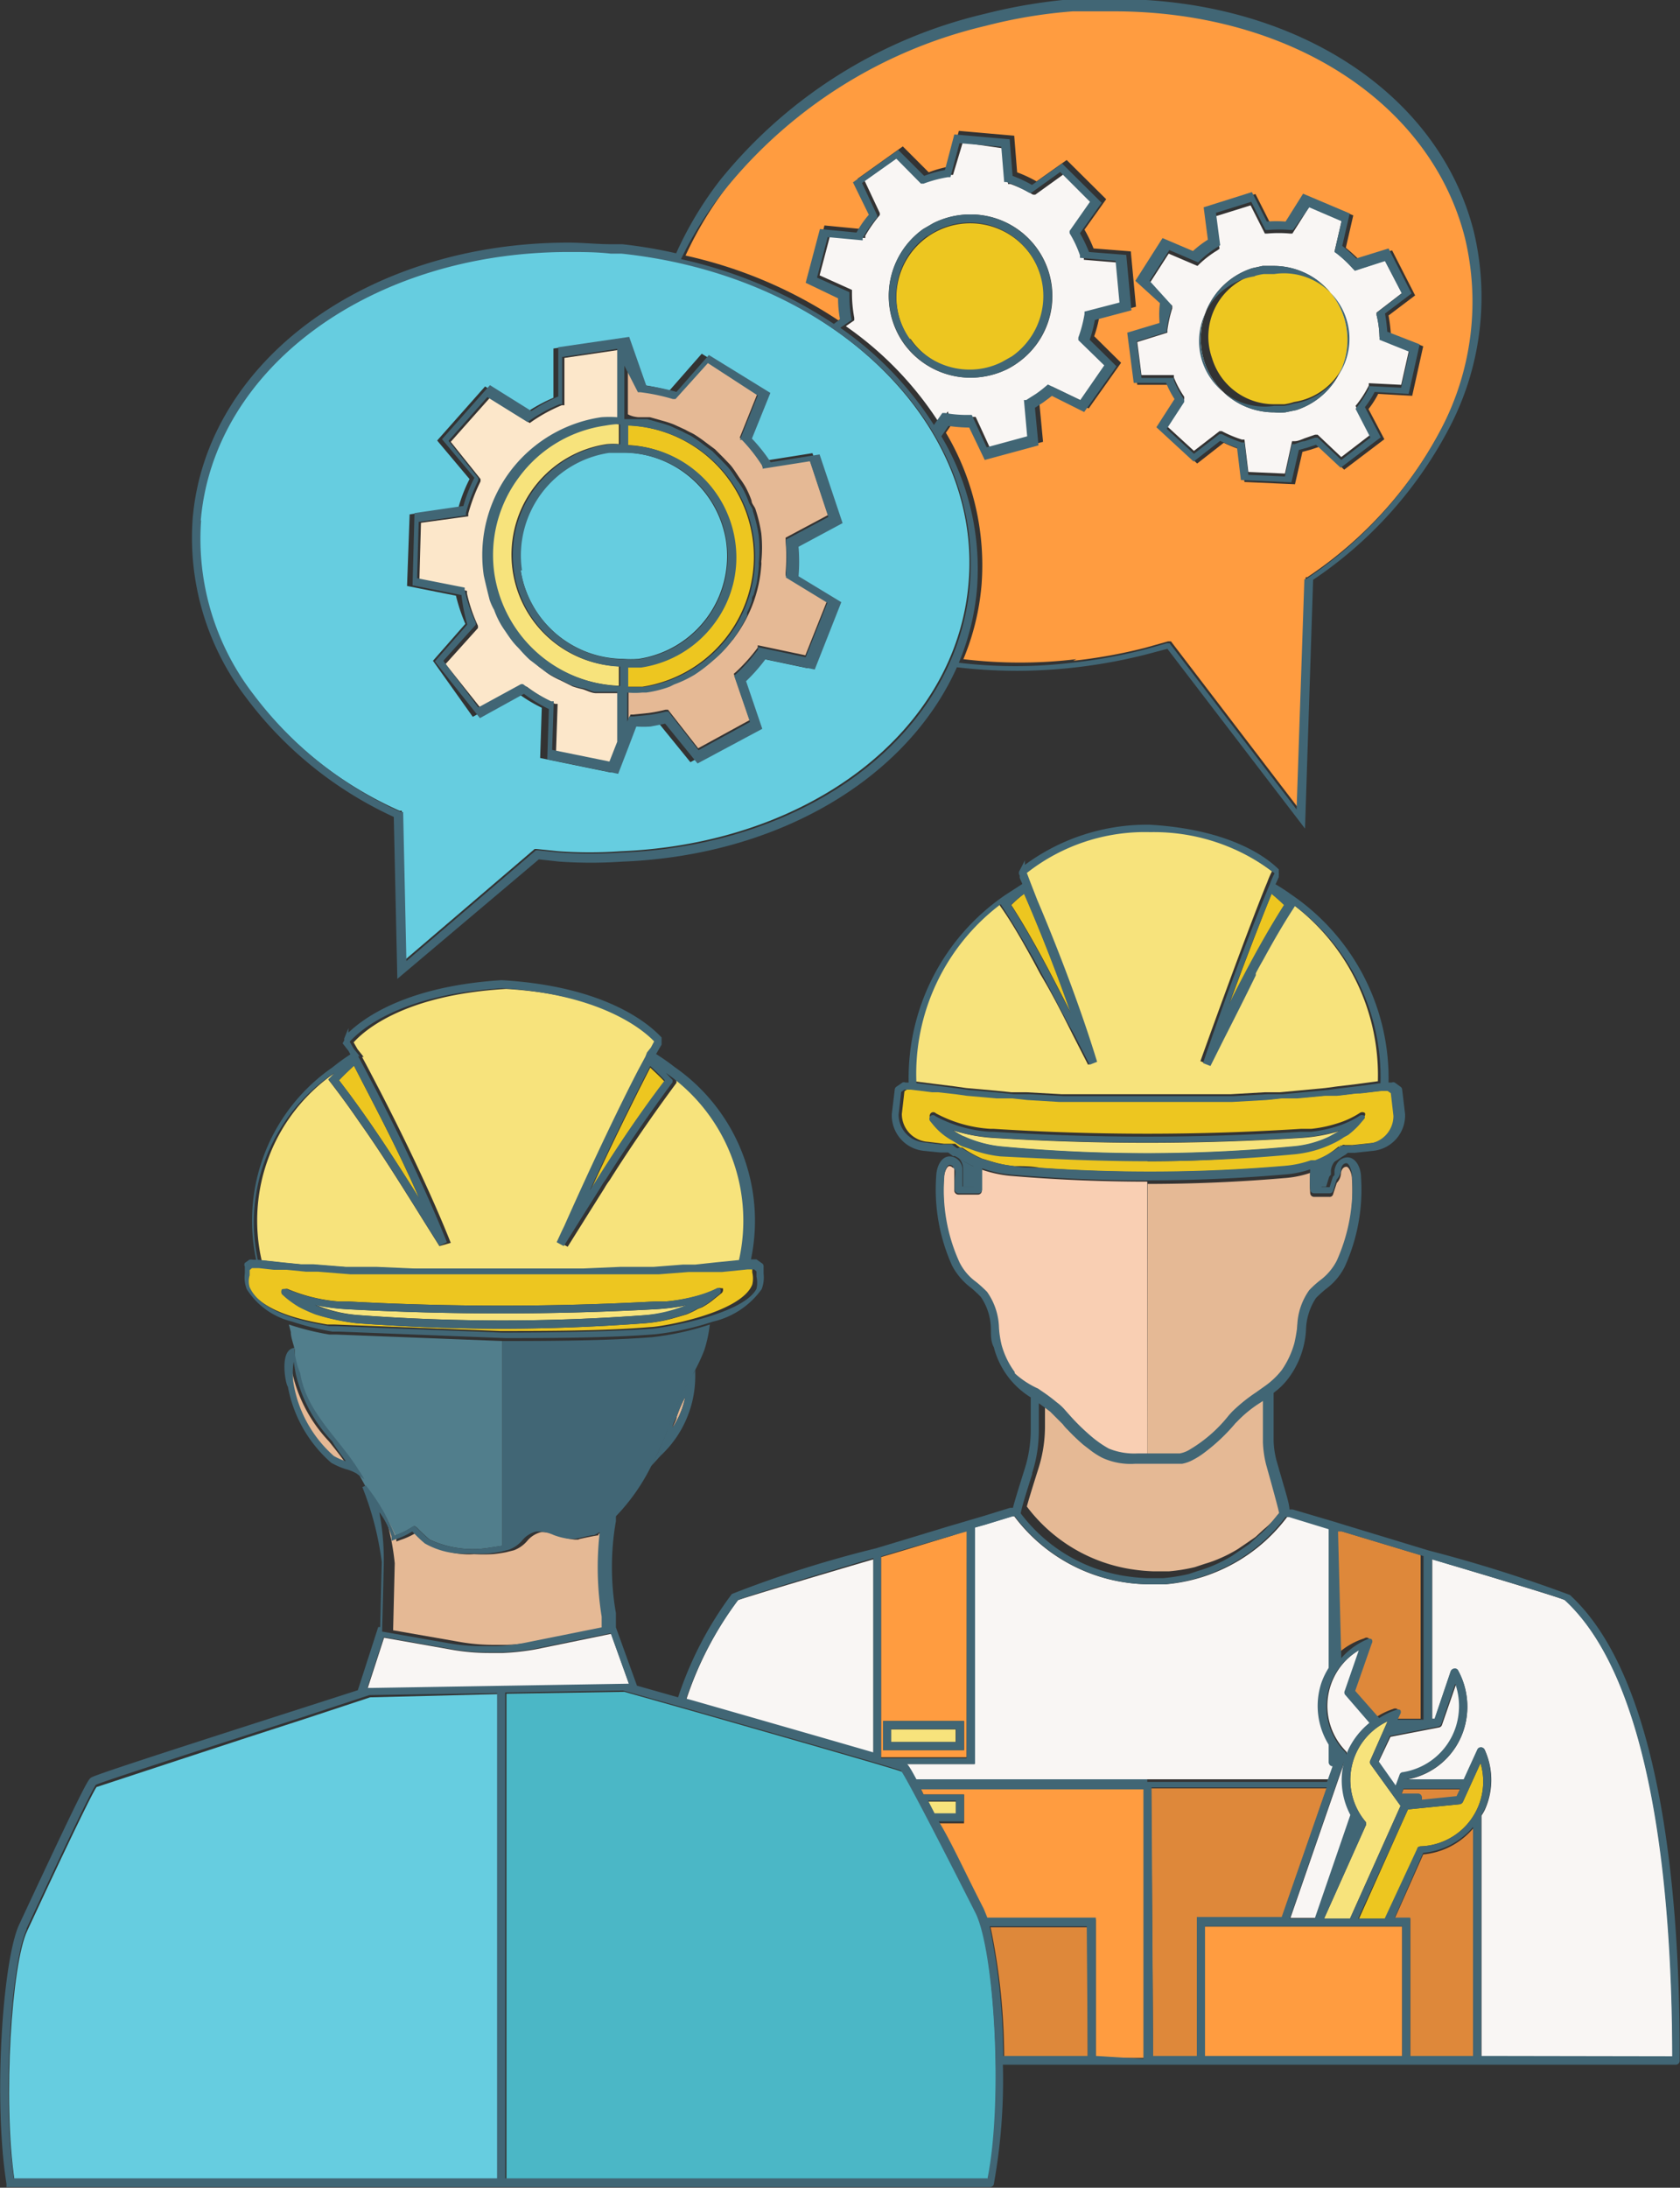 <svg id="_1" data-name="1" xmlns="http://www.w3.org/2000/svg" viewBox="0 0 51.88 67.54"><rect x="0" y="0" width="51.88" height="67.54" fill="#333333" stroke="none"/><defs><style>.cls-1{fill:#416675;}.cls-2{fill:#e5b995;}.cls-3{fill:#f9f6f4;}.cls-4{fill:#ff9c40;}.cls-5{fill:#de883a;}.cls-6{fill:#f7e37c;}.cls-7{fill:#4bb7c6;}.cls-8{fill:#edc620;}.cls-9{fill:#f9cfb3;}.cls-10{fill:#66cde0;}.cls-11{fill:#fce7ca;}.cls-12{fill:#517e8c;}</style></defs><g id="_6" data-name="6"><path class="cls-1" d="M186.27,382.24h.25l.09-.29a.16.16,0,0,1,.06-.08h0l0-.13a.52.52,0,0,1,.16-.33h0a.29.29,0,0,0,0-.09,2.87,2.87,0,0,1-.62.34C186.29,381.83,186.27,382.05,186.27,382.24Z" transform="translate(-145.57 -345.6)"/><path class="cls-1" d="M175.31,381.67c0,.15,0,.29,0,.44v.13h.35v-.18c0-.16,0-.3,0-.44a3.45,3.45,0,0,1-.49-.27v0h0A.43.43,0,0,1,175.31,381.67Z" transform="translate(-145.57 -345.6)"/><path class="cls-2" d="M184.65,390l0-1.28-.09.06,0,0a3.72,3.72,0,0,0-.68.55l-.08.08,0,0a5.76,5.76,0,0,1-.95.9,2.45,2.45,0,0,1-.38.24,1.1,1.1,0,0,1-.32.11l-.07,0h-.07l-.2,0h-1a2.1,2.1,0,0,1-1-.18,2.39,2.39,0,0,1-.34-.21l-.26-.2,0,0a6.6,6.6,0,0,1-.48-.46,1.29,1.29,0,0,1-.15-.17h0l-.39-.39-.35-.26v.84a4.3,4.3,0,0,1-.21,1.33c-.26.82-.33,1.07-.35,1.15v0a5,5,0,0,0,3.33,1.95,5.44,5.44,0,0,0,.58.05h.14l.34,0h0a5.34,5.34,0,0,0,.8-.13l.3-.1a3.75,3.75,0,0,0,.47-.17h0a4.25,4.25,0,0,0,.56-.29l.28-.19.26-.18.26-.24a2.29,2.29,0,0,0,.23-.21c.08-.08.15-.18.23-.27l.19-.23c0-.1-.1-.42-.4-1.49A3.28,3.28,0,0,1,184.65,390Z" transform="translate(-145.57 -345.6)"/><path class="cls-3" d="M190.37,397.2a.13.13,0,0,1,.11-.08.11.11,0,0,1,.12.06,2.33,2.33,0,0,1,.16,1.86,2.25,2.25,0,0,1-1.76,1.5v0h1.78l.42-.92a.12.12,0,0,1,.11-.07h0a.12.12,0,0,1,.11.07,2.24,2.24,0,0,1,0,1.86,1.51,1.51,0,0,1-.1.17v7.43h5.9c0-5.07-.6-11.58-3.32-14.08-.15-.08-2.72-.85-4.1-1.26v4.92h.08Z" transform="translate(-145.57 -345.6)"/><path class="cls-3" d="M186.77,400.08h0a.13.13,0,0,1-.12-.13v-.49a2.27,2.27,0,0,1-.22-1.92,2.35,2.35,0,0,1,.22-.45v-4.28l-1.24-.38-.09,0a5.22,5.22,0,0,1-2.1,1.66h0a5.21,5.21,0,0,1-1.65.42h0l-.36,0H181a5.24,5.24,0,0,1-4.11-2.1l-.06,0-.85.26-.32.09v7.3h-2.1s.06,0,.29.47h12.76l.17-.48Z" transform="translate(-145.57 -345.6)"/><path class="cls-3" d="M168.36,395a10.73,10.73,0,0,0-1.6,3.08l.22.06c2.86.82,4.59,1.31,5.56,1.6v-6C170.83,394.24,168.6,394.91,168.36,395Z" transform="translate(-145.57 -345.6)"/><path class="cls-4" d="M174.09,401h1.25v.89h-.78c.34.64.78,1.51,1.39,2.7l.11.27h3.35v4.27h1.52l0-4,0-4.32H174Z" transform="translate(-145.57 -345.6)"/><path class="cls-5" d="M189.36,401a.12.12,0,0,1,.12.12v.07l1.07-.11.11-.24h-1.75l-.06.15h.51Z" transform="translate(-145.57 -345.6)"/><polygon class="cls-5" points="35.55 55.21 35.61 63.51 36.96 63.51 36.96 59.23 39.58 59.23 40.97 55.21 35.55 55.21"/><path class="cls-5" d="M188.64,404.83h.48v4.27h1.94v-7.05a2.3,2.3,0,0,1-1.54.8Z" transform="translate(-145.57 -345.6)"/><path class="cls-4" d="M175.43,392.86l-.21.06L175,393l-1.48.45-.74.22v6.18h2.64Zm-.09,6.77h-2.5v-.9h2.5Z" transform="translate(-145.57 -345.6)"/><path class="cls-5" d="M187.7,396.18a.12.12,0,0,1,.14,0,.12.12,0,0,1,0,.13l-.51,1.46.74.84a2.27,2.27,0,0,1,.52-.25.14.14,0,0,1,.13,0,.12.12,0,0,1,0,.13l-.08.17h.67l0,0,.13,0v-5.05l-2.52-.76-.12,0v3.88A2.2,2.2,0,0,1,187.7,396.18Z" transform="translate(-145.57 -345.6)"/><path class="cls-6" d="M175.09,401.22h-.86l.2.39h.66Z" transform="translate(-145.57 -345.6)"/><rect class="cls-6" x="27.52" y="53.39" width="1.99" height="0.39"/><polygon class="cls-7" points="43.37 55.49 43.46 55.61 43.78 55.58 43.78 55.49 43.37 55.49"/><polygon class="cls-7" points="43.04 53.31 43.29 53.26 43.06 53.26 43.04 53.31"/><path class="cls-5" d="M179.16,409.1v-4h-3a19.87,19.87,0,0,1,.42,4Z" transform="translate(-145.57 -345.6)"/><path class="cls-3" d="M187.49,401.94s0,0,0,0l-.11.31Z" transform="translate(-145.57 -345.6)"/><path class="cls-3" d="M188.14,400l.53.75.12-.33a.11.11,0,0,1,.1-.08,2.05,2.05,0,0,0,1.64-1.35,2.11,2.11,0,0,0,0-1.38l-.43,1.24a.12.12,0,0,1-.09.08l-1.5.29Z" transform="translate(-145.57 -345.6)"/><path class="cls-3" d="M186.2,404.81l1.1-3.2a2.29,2.29,0,0,1-.07-2,2.35,2.35,0,0,1,.66-.84l-.76-.88a.13.13,0,0,1,0-.12l.43-1.24a2,2,0,0,0-.41,3.15.14.14,0,0,1,0,.13l-1.73,5h.77Z" transform="translate(-145.57 -345.6)"/><path class="cls-8" d="M189.43,402.6a2,2,0,0,0,1.86-2.57l-.54,1.19a.14.14,0,0,1-.1.08l-1.6.16-1.51,3.37h.82l1-2.15C189.34,402.63,189.39,402.61,189.43,402.6Z" transform="translate(-145.57 -345.6)"/><path class="cls-6" d="M188.82,401.35l-.93-1.29a.13.13,0,0,1,0-.12l.53-1.2a2,2,0,0,0-.68,3.1.12.12,0,0,1,0,.13l-1.28,2.86h.8Z" transform="translate(-145.57 -345.6)"/><rect class="cls-4" x="37.21" y="59.48" width="6.09" height="4.02"/><path class="cls-8" d="M186.9,381l.06,0,.07-.05a.09.09,0,0,1,.07,0l.24,0,.56-.06a.86.86,0,0,0,.8-.86l-.08-.7-.1-.07h-.09l-.1,0h0l-.67.08-.11,0-.59.07h-.1l-.27,0-.86.08h0l-.48,0-.47.05-1.07.06h-.17l-.26,0-.36,0-1.84,0h0l-1.86,0h-.83l-1-.06-.46-.05-.49,0-.91-.08-.36-.05-.53-.06-.1,0h-.09l-.65-.08-.11,0h-.09l-.1.07-.08.7a.86.86,0,0,0,.81.86l.49.06.28,0,.07,0a1,1,0,0,0,.16.12l.06,0a3.49,3.49,0,0,0,.61.34l.33.1a3.56,3.56,0,0,0,.65.13c.28,0,.56,0,.85.06a49.16,49.16,0,0,0,7.58-.06,3.19,3.19,0,0,0,.79-.17l.13,0A3.17,3.17,0,0,0,186.9,381Zm-5.88.42c-1.51,0-3-.07-4.55-.21a3.7,3.7,0,0,1-.94-.23c-.1,0-.2-.06-.3-.11l-.23-.14a2,2,0,0,1-.6-.49l-.09-.11a.12.12,0,0,1,0-.16.11.11,0,0,1,.16,0,4.07,4.07,0,0,0,1.69.48h.1a75,75,0,0,0,9.48,0l.32,0a4,4,0,0,0,.81-.17,2.76,2.76,0,0,0,.69-.32.14.14,0,0,1,.16,0h0a.08.08,0,0,0,0,0,.05.05,0,0,1,0,0,.11.11,0,0,1,0,.08l-.17.2a2.56,2.56,0,0,1-.34.31l-.13.07a2,2,0,0,1-.33.19,3.52,3.52,0,0,1-1.24.34C184,381.38,182.51,381.45,181,381.45Z" transform="translate(-145.57 -345.6)"/><path class="cls-6" d="M185.5,381a3.22,3.22,0,0,0,1.15-.31l.34-.19a5.16,5.16,0,0,1-1.24.23,75.44,75.44,0,0,1-9.51,0,5.16,5.16,0,0,1-1.23-.23,2.59,2.59,0,0,0,.33.19,3.69,3.69,0,0,0,1.15.31A48.43,48.43,0,0,0,185.5,381Z" transform="translate(-145.57 -345.6)"/><path class="cls-6" d="M177.34,372.84l.21.54c.46,1.08,1.26,3.07,1.85,5l-.23.09-.47-.92c-.3-.6-.62-1.24-1-1.87l-.23-.43c-.32-.58-.64-1.15-1-1.66l-.05-.08a6.56,6.56,0,0,0-2.63,5.47l.63.08.64.08.35.05.9.08.49.05.46,0,1.09.06h.15l.26,0,.35,0,1.84,0h0l1.84,0,.35,0,.27,0h.17l1.06-.06.46,0,.54-.05.85-.08.37-.05.59-.07.67-.09a6.6,6.6,0,0,0-2.64-5.47l-.05.08c-.32.49-.63,1-.93,1.58-.08.14-.16.28-.23.42l0,.06c-.36.68-.71,1.37-1,2l-.4.8-.23-.09h0c1-2.79,1.76-4.8,2.07-5.54a2.57,2.57,0,0,1,.14-.32h0a6.1,6.1,0,0,0-3.84-1.27,5.9,5.9,0,0,0-3.81,1.26l.11.29,0,0Z" transform="translate(-145.57 -345.6)"/><path class="cls-8" d="M185.23,373.54c-.13-.13-.26-.24-.39-.35-.26.64-.73,1.83-1.31,3.41C184.06,375.56,184.63,374.48,185.23,373.54Z" transform="translate(-145.57 -345.6)"/><path class="cls-8" d="M177.2,373.19a3.7,3.7,0,0,0-.4.35c.65,1,1.27,2.21,1.84,3.33C178.1,375.32,177.52,373.92,177.2,373.19Z" transform="translate(-145.57 -345.6)"/><path class="cls-2" d="M181,390.58h.67l.18,0H182a.88.88,0,0,0,.26-.09,4.39,4.39,0,0,0,1.26-1.09l.1-.11a5.1,5.1,0,0,1,.73-.59l.31-.22a2.47,2.47,0,0,0,.49-.47,2.76,2.76,0,0,0,.39-.83,4.8,4.8,0,0,0,.09-.51,2,2,0,0,1,.37-1.13,3,3,0,0,1,.33-.3,1.75,1.75,0,0,0,.52-.61,5.48,5.48,0,0,0,.47-2.63c0-.19-.1-.38-.17-.38a.15.15,0,0,0-.11.05.27.27,0,0,0-.06.16.46.46,0,0,1-.13.29l-.11.34a.11.11,0,0,1-.12.09h-.46a.12.12,0,0,1-.13-.12,4.33,4.33,0,0,1,0-.62,3.16,3.16,0,0,1-.8.16c-1.4.12-2.82.18-4.22.18h0Z" transform="translate(-145.57 -345.6)"/><path class="cls-9" d="M177.6,388.57l.1.07a5.2,5.2,0,0,1,.47.35,1.54,1.54,0,0,1,.26.24l.16.18h0a6.53,6.53,0,0,0,.6.59,3.34,3.34,0,0,0,.59.42,2.07,2.07,0,0,0,.89.15H181v-8.49h0c-1.41,0-2.83-.06-4.24-.18a3.76,3.76,0,0,1-.87-.19c0,.11,0,.21,0,.32s0,.2,0,.33a.12.12,0,0,1-.12.12h-.6a.13.13,0,0,1-.13-.12c0-.08,0-.16,0-.22v0c0-.14,0-.28,0-.4s0-.08-.05-.09a.15.15,0,0,0-.1-.05c-.08,0-.16.19-.17.38a5.37,5.37,0,0,0,.47,2.63,1.66,1.66,0,0,0,.52.61,4.28,4.28,0,0,1,.33.3,2,2,0,0,1,.37,1.13,3.22,3.22,0,0,0,.08.51,2.56,2.56,0,0,0,.4.83A2.74,2.74,0,0,0,177.6,388.57Z" transform="translate(-145.57 -345.6)"/><path class="cls-8" d="M183,356.66a2,2,0,0,0,1.93,1.42l.3,0a1.67,1.67,0,0,0,.3-.07,2,2,0,0,0-.6-4l-.32,0a1.7,1.7,0,0,0-.28.06A2,2,0,0,0,183,356.66Z" transform="translate(-145.57 -345.6)"/><path class="cls-8" d="M173.68,356.05a2.28,2.28,0,0,0,1.86,1,2.21,2.21,0,0,0,1-.24l.3-.17a2.28,2.28,0,1,0-3.17-.55Z" transform="translate(-145.57 -345.6)"/><path class="cls-4" d="M178.71,366a16.09,16.09,0,0,0,2.22-.4l.71-.2.09,0,3.92,5.13.24-7.11.05,0a12.54,12.54,0,0,0,4.17-4.63,8.46,8.46,0,0,0,.74-5.9c-1.06-4.17-5.42-7-10.85-7-.42,0-.84,0-1.26,0a15.38,15.38,0,0,0-2.7.45,14.67,14.67,0,0,0-8,5,11,11,0,0,0-1.3,2.15,14,14,0,0,1,4.72,2l.19-.14a3.57,3.57,0,0,1-.06-.65l-1-.48.44-1.66,1.13.11a3,3,0,0,1,.38-.55l-.49-1,1.4-1,.8.8a3.58,3.58,0,0,1,.64-.18l.29-1.1,1.71.15.09,1.13a4.11,4.11,0,0,1,.6.28l.93-.66,1.22,1.21-.67.94a4.41,4.41,0,0,1,.28.58l1.15.09.16,1.71-1.13.3a3.89,3.89,0,0,1-.16.61l.83.82-1,1.41-1-.5-.26.2-.26.17.11,1.16-1.66.45-.48-1a4.72,4.72,0,0,1-.64-.05l-.22.32a8,8,0,0,1,1.1,4.71,7.62,7.62,0,0,1-.56,2.28,14.56,14.56,0,0,0,3.49,0Zm2.67-10.42a2.66,2.66,0,0,1,.12-.56l-.76-.69.84-1.32.94.4a3.1,3.1,0,0,1,.46-.35l-.13-1,1.49-.47.46.91a3.75,3.75,0,0,1,.58,0l.54-.86,1.44.61-.23,1a5.22,5.22,0,0,1,.43.39l1-.31.71,1.39-.82.62a5,5,0,0,1,.07.56l1,.39-.34,1.53-1.05-.06a2.88,2.88,0,0,1-.3.47l.49.93-1.24.94-.76-.71-.27.09-.26.07-.23,1-1.56-.07-.12-1a4.71,4.71,0,0,1-.52-.21l-.82.64-1.15-1.06.56-.87a3,3,0,0,1-.26-.5l-1,0-.2-1.55Z" transform="translate(-145.57 -345.6)"/><path class="cls-3" d="M174.87,358.41a3.79,3.79,0,0,0,.67.06h.16l.46,1,1.25-.34-.1-1.12.07,0,.3-.19a3.65,3.65,0,0,0,.31-.24l.06-.05,1,.48.74-1.07-.8-.78,0-.08a4,4,0,0,0,.19-.72v-.08l1.08-.28-.12-1.29-1.1-.09,0-.08a3.51,3.51,0,0,0-.32-.68l0-.07.63-.9-.92-.92-.89.64-.07,0a4.09,4.09,0,0,0-.7-.33l-.07,0-.09-1.09L175.3,350,175,351l-.08,0a4,4,0,0,0-.75.2l-.08,0-.76-.77-1.06.75.47,1,0,.06a4.09,4.09,0,0,0-.45.64l0,.07-1.08-.1-.33,1.25,1,.45v.09a4.08,4.08,0,0,0,.07.77l0,.08-.26.18a10.6,10.6,0,0,1,2.89,3l.26-.37Zm-1.4-2.22a2.54,2.54,0,0,1,.61-3.52l.31-.18a2.56,2.56,0,0,1,1.15-.27A2.52,2.52,0,0,1,177,356.8a2.39,2.39,0,0,1-.33.2,2.59,2.59,0,0,1-1.12.26A2.54,2.54,0,0,1,173.47,356.19Z" transform="translate(-145.57 -345.6)"/><path class="cls-3" d="M180.82,357.18l1,0,0,.07a3.13,3.13,0,0,0,.32.6l0,.07-.54.83.84.77.79-.61.07,0a3.7,3.7,0,0,0,.62.26l.08,0,.12,1,1.13.05.22-1h.08c.1,0,.21-.05.31-.09l.32-.11.08,0,.73.69.9-.69-.46-.89.05-.06a3.25,3.25,0,0,0,.36-.57l0-.07,1,.05.25-1.11-.92-.37V356a3.17,3.17,0,0,0-.09-.68v-.07l.78-.6-.52-1-.93.3-.06-.06a3.71,3.71,0,0,0-.5-.47l-.07-.05.22-.95-1-.43-.52.82-.08,0a3.94,3.94,0,0,0-.69,0h-.08l-.44-.87-1.09.34.13,1-.07.05a3.2,3.2,0,0,0-.55.42l-.06.06-.89-.38-.61.95.72.66,0,.08a3.82,3.82,0,0,0-.15.67v.08l-.93.29Zm3.42-3.3.32-.07.36,0a2.28,2.28,0,0,1,.68,4.45l-.34.07a2,2,0,0,1-.34,0,2.26,2.26,0,0,1-2.17-1.6A2.29,2.29,0,0,1,184.24,353.88Z" transform="translate(-145.57 -345.6)"/><path class="cls-10" d="M161.65,363.21a3.23,3.23,0,0,0,3.15,2.73h0a3.38,3.38,0,0,0,.49,0,3.21,3.21,0,0,0,2.7-3.64,3.24,3.24,0,0,0-3.17-2.73h0l-.45,0A3.2,3.2,0,0,0,161.65,363.21Z" transform="translate(-145.57 -345.6)"/><path class="cls-10" d="M157.91,370.63l.07,0,.1,4.6,4-3.42h.06l.68.07a13.54,13.54,0,0,0,1.91,0c5.84-.23,10.37-3.71,10.75-8.28.43-5-4.3-9.53-10.76-10.21h-.11l-.22,0c-.44,0-.87-.05-1.3-.05-6.08,0-11,3.56-11.36,8.29a7.86,7.86,0,0,0,1.58,5.33A11.66,11.66,0,0,0,157.91,370.63Zm.31-9.15,1.51-.22a4.62,4.62,0,0,1,.34-.87l-1-1.19,1.48-1.67,1.28.8a5.18,5.18,0,0,1,.83-.45l0-1.52,2.19-.32h0l.46,1.43a6.14,6.14,0,0,1,.93.19l1-1.14,1.9,1.17-.57,1.41a5.17,5.17,0,0,1,.58.73l1.51-.24.71,2.12-1.36.73a5.53,5.53,0,0,1,0,.91l1.32.8-.82,2.08-1.52-.32a5.51,5.51,0,0,1-.6.68l.5,1.47-2,1.07-1-1.23-.45.09a3.13,3.13,0,0,1-.44,0l-.24.63h0l-.32.83-2.19-.45.05-1.55a4.66,4.66,0,0,1-.77-.47l-1.36.75L158.94,366l1-1.14a5.55,5.55,0,0,1-.29-.87l-1.51-.3Z" transform="translate(-145.57 -345.6)"/><path class="cls-11" d="M164.68,367c-.13,0-.24,0-.36,0l-.34,0c-.14,0-.28-.08-.41-.12a3,3,0,0,1-.32-.09l-.38-.19a2.64,2.64,0,0,1-.29-.15c-.12-.07-.23-.17-.35-.25L162,366c-.11-.1-.2-.21-.3-.31s-.15-.15-.21-.23-.17-.23-.25-.35a2.46,2.46,0,0,1-.17-.27,2.59,2.59,0,0,1-.17-.38,1.73,1.73,0,0,1-.14-.31,23.4,23.4,0,0,1-.18-.75,4.3,4.3,0,0,1,3.63-4.89,3.6,3.6,0,0,1,.49,0h0v-2.11l-1.7.25,0,1.46-.08,0a4.83,4.83,0,0,0-.92.5l-.07.05-1.24-.77-1.2,1.35.92,1.15,0,.07a5.53,5.53,0,0,0-.38,1l0,.08-1.46.2-.05,1.81,1.47.29v.08a4.74,4.74,0,0,0,.34,1l0,.07-1,1.11,1.13,1.42,1.32-.72.06,0a4.94,4.94,0,0,0,.87.53l.08,0-.05,1.5,1.77.36.24-.61v-1.54Z" transform="translate(-145.57 -345.6)"/><path class="cls-2" d="M165.28,358.48l.36,0,.39.11a3.38,3.38,0,0,1,.34.11l.37.17c.1.06.21.1.3.16a4.15,4.15,0,0,1,.34.24l.27.2.29.29c.07.08.16.16.23.25s.16.23.24.35a2.53,2.53,0,0,1,.18.27,2.8,2.8,0,0,1,.19.43c0,.09.09.17.12.26a4.56,4.56,0,0,1,.18.75,4.23,4.23,0,0,1,0,.87.43.43,0,0,1,0,.11,4.22,4.22,0,0,1-.82,2.22,4.33,4.33,0,0,1-1.2,1.1h0a3.64,3.64,0,0,1-.63.3l-.14.07a3.45,3.45,0,0,1-.72.18l-.12,0a2.35,2.35,0,0,1-.47,0h0v.9l.06-.16h.08l.49-.05a4.59,4.59,0,0,0,.51-.1l.08,0,.93,1.19,1.59-.87-.49-1.43.06-.05a5.43,5.43,0,0,0,.68-.76l0-.07,1.47.31.67-1.68-1.28-.78v-.08a5.83,5.83,0,0,0,0-1v-.09l1.31-.7-.57-1.72-1.46.23,0-.07a5,5,0,0,0-.64-.82l-.06,0,.55-1.37-1.54-1-1,1.11-.08,0a6.07,6.07,0,0,0-1-.21h-.08l-.3-.91v1.65h0C165.05,358.44,165.16,358.47,165.28,358.48Z" transform="translate(-145.57 -345.6)"/><path class="cls-6" d="M161.56,360.32a4,4,0,0,0-.76,3,4.08,4.08,0,0,0,3.88,3.45v-.6a3.45,3.45,0,0,1-.37-6.86,2.13,2.13,0,0,1,.37,0v-.61a3.42,3.42,0,0,0-.46,0A4,4,0,0,0,161.56,360.32Z" transform="translate(-145.57 -345.6)"/><path class="cls-8" d="M164.93,366.19v.61l.48,0a4.06,4.06,0,0,0-.48-8.07v.61a3.46,3.46,0,0,1,3.3,2.94,3.4,3.4,0,0,1-.64,2.56,3.44,3.44,0,0,1-2.27,1.36Z" transform="translate(-145.57 -345.6)"/><path class="cls-2" d="M154.59,387.64a2.1,2.1,0,0,0,0,.7,3.84,3.84,0,0,0,1.24,2.21,1.86,1.86,0,0,0,.37.16h0c-.15-.21-.31-.41-.47-.61a4.53,4.53,0,0,1-1.13-2.1Z" transform="translate(-145.57 -345.6)"/><path class="cls-2" d="M166.47,389.33c0,.09-.08.21-.13.34a2.6,2.6,0,0,0,.39-.94A4,4,0,0,0,166.47,389.33Z" transform="translate(-145.57 -345.6)"/><path class="cls-2" d="M164.24,392.86l-.09.05h0l-.1.05,0-.09V393c-.07,0-.54.1-.61.12l0-.11v.12h-.13a2.07,2.07,0,0,1-.49-.12,1.22,1.22,0,0,0-.54-.11.81.81,0,0,0-.42.26,1,1,0,0,1-.42.3l-.24.06a4,4,0,0,1-.41.06,5.63,5.63,0,0,1-.58,0,2.43,2.43,0,0,1-1.37-.31,3.76,3.76,0,0,1-.33-.31s0,0-.06-.06l0,0a2.22,2.22,0,0,1-.51.24l-.13.05,0-.14a2.44,2.44,0,0,0-.37-.74,7.68,7.68,0,0,1,.32,1.55l-.05,2.07,2.06.36a6,6,0,0,0,1.07.09h.39a5.66,5.66,0,0,0,.92-.11l2.34-.47c0-.11,0-.22,0-.33A9.54,9.54,0,0,1,164.24,392.86Z" transform="translate(-145.57 -345.6)"/><path class="cls-1" d="M161.08,387v6.37l.23-.06c.34-.11.47-.5.85-.56s.78.25,1.18.23c-.08,0,.8-.19.64-.11a1.82,1.82,0,0,0,.45-.29c.06-.05.11-.12.17-.18a6.16,6.16,0,0,0,1.07-1.52l.21-.41a11.48,11.48,0,0,0,.47-1.18,8.43,8.43,0,0,1,.57-1.17c.05-.08.09-.17.13-.25a5.3,5.3,0,0,0,.27-.59,4.11,4.11,0,0,0,.17-.79,8.73,8.73,0,0,1-1.77.39C164.24,387,162.19,387,161.08,387Z" transform="translate(-145.57 -345.6)"/><path class="cls-12" d="M157.78,393c.86-.32.34-.48,1.06.13a3.15,3.15,0,0,0,1.85.25l.39-.06V387h0l-5.13-.2h0l-.21,0a8.25,8.25,0,0,1-1.25-.31l.06.23c0,.17.08.36.12.54l0,.12c0,.21.08.43.11.65.19,1.22,1.19,2,1.81,3a2.61,2.61,0,0,1,.17.28h0l.12.22h0A6.25,6.25,0,0,1,157.78,393Z" transform="translate(-145.57 -345.6)"/><path class="cls-3" d="M165,397.6l-.56-1.56-2.34.48a7.74,7.74,0,0,1-1,.11h-.39a6.72,6.72,0,0,1-1.13-.09l-2.15-.38-.51,1.57.09,0,7.88-.13Z" transform="translate(-145.57 -345.6)"/><path class="cls-10" d="M161,397.9,157,398l-2,.66c-2,.64-6.11,2-6.45,2.11-.07.1-.41.72-2.14,4.44-.48,1-.76,5.24-.39,7.71h14.92l0-7.62Z" transform="translate(-145.57 -345.6)"/><path class="cls-7" d="M175.72,404.67c-1.29-2.55-2.14-4.17-2.29-4.37-.34-.13-4.35-1.27-6.52-1.89l-2.06-.58-3.64.06,0,15h14.89C176.55,410.49,176.28,405.78,175.72,404.67Z" transform="translate(-145.57 -345.6)"/><path class="cls-8" d="M167.83,384.82l-.28,0-.35,0-.4,0-.91.07h-.08l-.32,0h-.16l-.46,0-.9,0h-.65l-.36,0h-.06l-1.83,0h0l-1.89,0-.36,0h-.39l-.57,0-.59,0-.46,0-.33,0h-.15l-1-.08-.37,0-.6-.06-.4,0-.45-.05h0l-.22,0-.07.06v.16a.65.65,0,0,0,0,.37c.39.85,1.89,1.1,2.46,1.2l.22,0,5.11.2c1.35,0,3.24,0,4.63-.12.32,0,2.8-.42,3.16-1.31a.81.81,0,0,0,0-.38v-.16l-.07-.06h-.1l-.11,0h0Zm0,.72-.2.16a2.29,2.29,0,0,1-.38.26l-.13.05a2.85,2.85,0,0,1-.35.17l-.45.13a4.58,4.58,0,0,1-.81.14c-1.48.11-3,.17-4.44.17h0c-1.48,0-3-.06-4.48-.17a7,7,0,0,1-1.25-.27,4.86,4.86,0,0,1-.51-.23,3.3,3.3,0,0,1-.41-.29l-.11-.1a.14.14,0,0,1,0-.16.18.18,0,0,1,.07,0,.1.1,0,0,1,.09,0,5.09,5.09,0,0,0,1.57.38l.3,0a87.8,87.8,0,0,0,9.46,0l.33,0a5.4,5.4,0,0,0,1-.18,3.55,3.55,0,0,0,.61-.23.1.1,0,0,1,.09,0l0,0,.06,0h0A.14.14,0,0,1,167.83,385.54Z" transform="translate(-145.57 -345.6)"/><path class="cls-6" d="M166.81,385.89a6.45,6.45,0,0,1-1,.13,88.17,88.17,0,0,1-9.48,0,6.45,6.45,0,0,1-1-.13l.13.05a4.28,4.28,0,0,0,1.19.26,59.82,59.82,0,0,0,8.88,0,4.45,4.45,0,0,0,1.19-.26Z" transform="translate(-145.57 -345.6)"/><path class="cls-6" d="M159.14,384.07l-.54-.86-.18-.29c-.54-.86-1.12-1.79-1.76-2.69-.28-.41-.58-.82-.88-1.21l-.07-.09.07-.07,0,0,.12-.13,0,0a5.53,5.53,0,0,0-2.25,5.78l.74.08.6.06.38,0,1,.08.48,0,.46,0,1.15.05h.39l.35,0,1.89,0h0l1.88,0,.34,0h.4l1.15-.05.47,0,.55,0,.9-.07.38,0,.65-.07.7-.07a5.55,5.55,0,0,0-2.26-5.78l0,0,.14.15h0l.07.07,0,0,0,.07c-.74,1-1.43,2-2.06,3a2.33,2.33,0,0,0-.17.26l-.51.81-.15.24-.47.75-.22-.12h0c.08-.17.15-.33.23-.49.92-2.07,1.77-3.79,2.29-4.83l.22-.41h0l.05-.13.12-.15.1-.19v0c-.37-.39-1.65-1.46-4.69-1.64h0c-3.1.18-4.35,1.25-4.71,1.65v0l.12.21.19.24-.05,0c.15.27.34.64.56,1.06.67,1.3,1.54,3.07,2.18,4.68Z" transform="translate(-145.57 -345.6)"/><path class="cls-8" d="M166.1,379c-.15-.16-.31-.31-.45-.44-.42.82-1.1,2.17-1.87,3.85C164.48,381.24,165.25,380.06,166.1,379Z" transform="translate(-145.57 -345.6)"/><path class="cls-8" d="M156.5,378.5c-.18.17-.33.31-.46.45.92,1.19,1.74,2.47,2.48,3.65C157.82,381,157,379.48,156.5,378.5Z" transform="translate(-145.57 -345.6)"/><path class="cls-1" d="M194.05,394.84a43.75,43.75,0,0,0-4.35-1.37h0l-2.6-.79-.29-.09h0l-1.32-.39-.1,0c0-.18-.13-.56-.4-1.51a2.66,2.66,0,0,1-.09-.63l0-1.46a2.18,2.18,0,0,0,.48-.48,2.75,2.75,0,0,0,.52-1.45,1.87,1.87,0,0,1,.31-1,3.92,3.92,0,0,1,.31-.28,1.93,1.93,0,0,0,.58-.69,5.74,5.74,0,0,0,.5-2.75c0-.3-.16-.62-.42-.62a.4.4,0,0,0-.24.09h0a.52.52,0,0,0-.16.33l0,.13h0a.16.16,0,0,0-.06.08l-.09.29h-.25c0-.19,0-.41,0-.59a2.87,2.87,0,0,0,.62-.34l.13-.08,0,0,.06-.05.21,0,.56-.06a1.1,1.1,0,0,0,1-1.14l-.09-.75a.12.12,0,0,0-.05-.09l-.18-.13a.1.1,0,0,0-.09,0h-.1a6.86,6.86,0,0,0-3-5.8,5.81,5.81,0,0,0-.49-.32h0l.1-.22v-.05a.28.28,0,0,0,0-.08v-.06l0-.05c-.37-.37-1.51-1.24-4-1.38h0a6.36,6.36,0,0,0-3.84,1.24l0-.14-.16.31a.14.14,0,0,0,0,.16l0,.07h0l.08.19-.51.33a6.84,6.84,0,0,0-3,5.8h-.1a.1.1,0,0,0-.09,0l-.19.13a.12.12,0,0,0-.05.09l-.09.75a1.1,1.1,0,0,0,1,1.14l.5.05.24,0,.15.11.06,0,.09.05a3.45,3.45,0,0,0,.49.27c0,.14,0,.28,0,.44v.18h-.35v-.13c0-.15,0-.29,0-.44a.43.43,0,0,0-.15-.27h0a.4.4,0,0,0-.24-.09c-.27,0-.41.32-.42.62a5.74,5.74,0,0,0,.49,2.75,2.06,2.06,0,0,0,.59.69,3.84,3.84,0,0,1,.3.28,1.79,1.79,0,0,1,.31,1c0,.2,0,.39.09.55a2.57,2.57,0,0,0,1.14,1.55v1a4,4,0,0,1-.2,1.25c-.22.7-.31,1-.35,1.16l-.09,0-.84.26-.41.12h0l-.37.11-.21.06-1.48.45-.83.25h0a34.69,34.69,0,0,0-4.45,1.41,11.12,11.12,0,0,0-1.66,3.19l-1.27-.36-.65-1.8c0-.15,0-.29,0-.44a8.21,8.21,0,0,1,0-2.84l0-.21c-.06.06-.11.13-.17.18a1.82,1.82,0,0,1-.45.29c.16-.08-.72.11-.64.11-.4,0-.79-.3-1.18-.23s-.51.45-.85.56l-.23.06-.39.06a3.15,3.15,0,0,1-1.85-.25c-.72-.61-.2-.45-1.06-.13a6.25,6.25,0,0,0-.9-1.54h0l-.11.05a9.52,9.52,0,0,1,.6,2.32l-.05,2h-.06l-.63,1.95-1.71.55c-4.86,1.56-6.44,2.08-6.53,2.15s-.15.1-2.22,4.54c-.51,1.11-.8,5.41-.39,8l0,.1h30.37a.12.12,0,0,0,.12-.09,18.16,18.16,0,0,0,.28-3.69h20.77a.12.12,0,0,0,.13-.12C197.46,404.09,196.87,397.42,194.05,394.84Zm-6.93,4.86a2,2,0,0,1,.41-3.15l-.43,1.24a.13.13,0,0,0,0,.12l.76.88a2.35,2.35,0,0,0-.66.84,2.29,2.29,0,0,0,.07,2l-1.1,3.2v0h-.77l1.73-5A.14.14,0,0,0,187.12,399.7Zm.62,2.27a.12.12,0,0,0,0-.13,2,2,0,0,1,.68-3.1l-.53,1.2a.13.13,0,0,0,0,.12l.93,1.29-1.56,3.48h-.8Zm1.31-.51,1.6-.16a.14.14,0,0,0,.1-.08l.54-1.19a2,2,0,0,1-1.86,2.57s-.09,0-.1.08l-1,2.15h-.82Zm1.5-.41-1.07.11v-.07a.12.12,0,0,0-.12-.12h-.51l.06-.15h1.75Zm-1.66-.74a.11.11,0,0,0-.1.08l-.12.33-.53-.75.35-.78,1.5-.29a.12.12,0,0,0,.09-.08l.43-1.24a2.11,2.11,0,0,1,0,1.38A2.05,2.05,0,0,1,188.89,400.31Zm-2-7.43.12,0,2.52.76v5.05l-.13,0,0,0h-.67l.08-.17a.12.12,0,0,0,0-.13.14.14,0,0,0-.13,0,2.27,2.27,0,0,0-.52.25l-.74-.84.51-1.46a.12.12,0,0,0,0-.13.12.12,0,0,0-.14,0,2.2,2.2,0,0,0-.8.58Zm-2.06-19.69c.13.11.26.22.39.35-.6.94-1.17,2-1.7,3.06C184.11,375,184.58,373.83,184.84,373.19Zm-7.64,0c.32.73.9,2.13,1.44,3.68-.57-1.12-1.19-2.31-1.84-3.33A3.7,3.7,0,0,1,177.2,373.19Zm-.72.32.05.08c.34.51.66,1.08,1,1.66l.23.43c.34.63.66,1.27,1,1.87l.47.92.23-.09c-.59-1.93-1.39-3.92-1.85-5l-.21-.54h0l0,0-.11-.29a5.9,5.9,0,0,1,3.81-1.26,6.1,6.1,0,0,1,3.84,1.27h0a2.57,2.57,0,0,0-.14.32c-.31.74-1.12,2.75-2.07,5.54h0l.23.09.4-.8c.33-.65.68-1.34,1-2l0-.06c.07-.14.15-.28.23-.42.3-.55.61-1.09.93-1.58l.05-.08a6.6,6.6,0,0,1,2.64,5.47l-.67.09-.59.07-.37.05-.85.08-.54.05-.46,0-1.06.06h-.17l-.27,0-.35,0-1.84,0h0l-1.84,0-.35,0-.26,0h-.15l-1.09-.06-.46,0-.49-.05-.9-.08-.35-.05-.64-.08-.63-.08A6.56,6.56,0,0,1,176.48,373.51Zm-1.34,7.54a1,1,0,0,1-.16-.12l-.07,0-.28,0-.49-.06a.86.86,0,0,1-.81-.86l.08-.7.1-.07h.09l.11,0,.65.08h.09l.1,0,.53.06.36.05.91.08.49,0,.46.05,1,.06h.83l1.86,0h0l1.84,0,.36,0,.26,0h.17l1.07-.06.47-.05.48,0h0l.86-.08.27,0h.1l.59-.07.11,0,.67-.08h0l.1,0h.09l.1.07.08.7a.86.86,0,0,1-.8.86l-.56.06-.24,0a.09.09,0,0,0-.07,0L187,381l-.06,0a3.17,3.17,0,0,1-.76.42l-.13,0a3.19,3.19,0,0,1-.79.17,49.16,49.16,0,0,1-7.58.06c-.29,0-.57,0-.85-.06a3.56,3.56,0,0,1-.65-.13l-.33-.1a3.49,3.49,0,0,1-.61-.34Zm1.77,6.9a2.56,2.56,0,0,1-.4-.83,3.22,3.22,0,0,1-.08-.51,2,2,0,0,0-.37-1.13,4.28,4.28,0,0,0-.33-.3,1.66,1.66,0,0,1-.52-.61,5.37,5.37,0,0,1-.47-2.63c0-.19.09-.38.17-.38a.15.15,0,0,1,.1.05s0,.05.05.09,0,.26,0,.4v0c0,.06,0,.14,0,.22a.13.13,0,0,0,.13.12h.6a.12.12,0,0,0,.12-.12c0-.13,0-.25,0-.33s0-.21,0-.32a3.76,3.76,0,0,0,.87.19c1.41.12,2.83.18,4.24.18h0c1.4,0,2.82-.06,4.22-.18a3.16,3.16,0,0,0,.8-.16,4.33,4.33,0,0,0,0,.62.12.12,0,0,0,.13.12h.46a.11.11,0,0,0,.12-.09l.11-.34a.46.46,0,0,0,.13-.29.27.27,0,0,1,.06-.16.15.15,0,0,1,.11-.05c.07,0,.16.19.17.38a5.48,5.48,0,0,1-.47,2.63,1.75,1.75,0,0,1-.52.61,3,3,0,0,0-.33.3,2,2,0,0,0-.37,1.13,4.8,4.8,0,0,1-.09.51,2.76,2.76,0,0,1-.39.83,2.47,2.47,0,0,1-.49.47l-.31.22a5.1,5.1,0,0,0-.73.59l-.1.11a4.39,4.39,0,0,1-1.26,1.09.88.88,0,0,1-.26.09h-.12l-.18,0h-1a2.07,2.07,0,0,1-.89-.15,3.34,3.34,0,0,1-.59-.42,6.53,6.53,0,0,1-.6-.59h0l-.16-.18a1.54,1.54,0,0,0-.26-.24,5.2,5.2,0,0,0-.47-.35l-.1-.07A2.74,2.74,0,0,1,176.91,388Zm.54,3.14a4.3,4.3,0,0,0,.21-1.33v-.84l.35.26.39.39h0a1.29,1.29,0,0,0,.15.17,6.6,6.6,0,0,0,.48.46l0,0,.26.2a2.39,2.39,0,0,0,.34.21,2.1,2.1,0,0,0,1,.18h1l.2,0H182l.07,0a1.1,1.1,0,0,0,.32-.11,2.45,2.45,0,0,0,.38-.24,5.76,5.76,0,0,0,.95-.9l0,0,.08-.08a3.72,3.72,0,0,1,.68-.55l0,0,.09-.06,0,1.28a3.28,3.28,0,0,0,.1.69c.3,1.07.38,1.39.4,1.49l-.19.23c-.08.09-.15.19-.23.27a2.29,2.29,0,0,1-.23.21l-.26.24-.26.18-.28.19a4.25,4.25,0,0,1-.56.29h0a3.75,3.75,0,0,1-.47.17l-.3.1a5.34,5.34,0,0,1-.8.13h0l-.34,0H181a5.44,5.44,0,0,1-.58-.05,5,5,0,0,1-3.33-1.95v0C177.12,392.16,177.19,391.91,177.45,391.09Zm-4.66,2.56.74-.22L175,393l.21-.06.21-.06v7h-2.64ZM168.36,395c.24-.12,2.47-.79,4.18-1.3v6c-1-.29-2.7-.78-5.56-1.6l-.22-.06A10.73,10.73,0,0,1,168.36,395Zm-11.07-2.71a2.44,2.44,0,0,1,.37.74l0,.14.13-.05a2.22,2.22,0,0,0,.51-.24l0,0s0,0,.06.06a3.76,3.76,0,0,0,.33.31,2.43,2.43,0,0,0,1.37.31,5.63,5.63,0,0,0,.58,0,4,4,0,0,0,.41-.06l.24-.06a1,1,0,0,0,.42-.3.81.81,0,0,1,.42-.26,1.22,1.22,0,0,1,.54.11,2.07,2.07,0,0,0,.49.12h.13V393l0,.11c.07,0,.54-.12.61-.12v-.08l0,.09.1-.05h0l.09-.05a9.54,9.54,0,0,0,.06,2.61c0,.11,0,.22,0,.33l-2.34.47a5.66,5.66,0,0,1-.92.11h-.39a6,6,0,0,1-1.07-.09l-2.06-.36.05-2.07A7.68,7.68,0,0,0,157.29,392.32Zm-.38,5.42.51-1.57,2.15.38a6.72,6.72,0,0,0,1.13.09h.39a7.74,7.74,0,0,0,1-.11l2.34-.48.56,1.56-.07,0-7.88.13Zm-10.52,7.43c1.73-3.72,2.07-4.34,2.14-4.44.34-.15,4.46-1.47,6.45-2.11l2-.66,3.94-.06,0,7.36,0,7.62H146C145.63,410.41,145.91,406.21,146.39,405.17Zm29.67,7.71H161.17l0-15,3.64-.06,2.06.58c2.17.62,6.18,1.76,6.52,1.89.15.2,1,1.82,2.29,4.37C176.28,405.78,176.55,410.49,176.06,412.88Zm-1.83-11.66h.86v.39h-.66Zm4.93,7.88h-2.61a19.87,19.87,0,0,0-.42-4h3Zm.25,0v-4.27h-3.35l-.11-.27c-.61-1.19-1-2.06-1.39-2.7h.78V401h-1.25l-.08-.16h6.87l0,4.32,0,4Zm1.59-8.54h-7.13c-.23-.43-.27-.45-.29-.47h2.1v-7.3l.32-.09.85-.26.06,0a5.24,5.24,0,0,0,4.11,2.1h.14l.36,0h0a5.21,5.21,0,0,0,1.65-.42h0a5.22,5.22,0,0,0,2.1-1.66l.09,0,1.24.38v4.28a2.35,2.35,0,0,0-.22.45,2.27,2.27,0,0,0,.22,1.92V400a.13.13,0,0,0,.12.13h0l-.17.48H181Zm1.53,8.54h-1.35l-.05-8.29h5.41l-1.39,4h-2.62Zm6.34,0h-6.09v-4h6.09Zm2.19,0h-1.94v-4.27h-.48l.88-2a2.3,2.3,0,0,0,1.54-.8Zm.25,0v-7.43a1.51,1.51,0,0,0,.1-.17,2.24,2.24,0,0,0,0-1.86.12.12,0,0,0-.11-.07h0a.12.12,0,0,0-.11.07l-.42.92H189v0a2.25,2.25,0,0,0,1.76-1.5,2.33,2.33,0,0,0-.16-1.86.11.11,0,0,0-.12-.06.13.13,0,0,0-.11.08l-.5,1.47h-.08v-4.92c1.38.41,4,1.18,4.1,1.26,2.72,2.5,3.31,9,3.32,14.08Z" transform="translate(-145.57 -345.6)"/><path class="cls-1" d="M172.84,399.63h2.5v-.9h-2.5Zm.25-.65h2v.4h-2Z" transform="translate(-145.57 -345.6)"/><path class="cls-1" d="M181,381.45c1.49,0,3-.07,4.5-.21a3.52,3.52,0,0,0,1.24-.34,2,2,0,0,0,.33-.19l.13-.07a2.56,2.56,0,0,0,.34-.31l.17-.2a.11.11,0,0,0,0-.08.05.05,0,0,0,0,0,.08.08,0,0,1,0,0h0a.14.14,0,0,0-.16,0,2.76,2.76,0,0,1-.69.32,4,4,0,0,1-.81.17l-.32,0a75,75,0,0,1-9.48,0h-.1a4.07,4.07,0,0,1-1.69-.48.11.11,0,0,0-.16,0,.12.12,0,0,0,0,.16l.09.11a2,2,0,0,0,.6.49l.23.14c.1.05.2.07.3.11a3.7,3.7,0,0,0,.94.23C178,381.38,179.51,381.45,181,381.45Zm-5.68-.77a2.59,2.59,0,0,1-.33-.19,5.16,5.16,0,0,0,1.23.23,75.44,75.44,0,0,0,9.51,0,5.16,5.16,0,0,0,1.24-.23l-.34.19a3.22,3.22,0,0,1-1.15.31,48.43,48.43,0,0,1-9,0A3.69,3.69,0,0,1,175.34,380.68Z" transform="translate(-145.57 -345.6)"/><path class="cls-1" d="M175.54,357.26a2.59,2.59,0,0,0,1.12-.26,2.39,2.39,0,0,0,.33-.2,2.52,2.52,0,0,0-1.45-4.58,2.56,2.56,0,0,0-1.15.27l-.31.18a2.53,2.53,0,0,0,1.46,4.59Zm-1.31-4.38a2.29,2.29,0,0,1,.28-.17,2.26,2.26,0,0,1,1-.24,2.27,2.27,0,0,1,1.31,4.13l-.3.17a2.21,2.21,0,0,1-1,.24,2.27,2.27,0,0,1-1.31-4.13Z" transform="translate(-145.57 -345.6)"/><path class="cls-1" d="M181.38,355.57l-1,.3.2,1.55,1,0a3,3,0,0,0,.26.5l-.56.87,1.15,1.06.82-.64a4.71,4.71,0,0,0,.52.21l.12,1,1.56.07.23-1,.26-.07.27-.09.76.71,1.24-.94-.49-.93a2.88,2.88,0,0,0,.3-.47l1.05.06.34-1.53-1-.39a5,5,0,0,0-.07-.56l.82-.62-.71-1.39-1,.31a5.22,5.22,0,0,0-.43-.39l.23-1-1.44-.61-.54.86a3.75,3.75,0,0,0-.58,0l-.46-.91-1.49.47.13,1a3.1,3.1,0,0,0-.46.35l-.94-.4-.84,1.32.76.69A2.66,2.66,0,0,0,181.38,355.57Zm-.31-1.3.61-.95.89.38.06-.06a3.2,3.2,0,0,1,.55-.42l.07-.05-.13-1,1.09-.34.44.87h.08a3.94,3.94,0,0,1,.69,0l.08,0L186,352l1,.43-.22.95.07.05a3.71,3.71,0,0,1,.5.47l.06.06.93-.3.52,1-.78.6v.07a3.17,3.17,0,0,1,.09.68v.08l.92.37-.25,1.11-1-.05,0,.07a3.25,3.25,0,0,1-.36.57l-.05.06.46.89-.9.69-.73-.69-.08,0-.32.11c-.1,0-.21.06-.31.09h-.08l-.22,1-1.13-.05-.12-1-.08,0a3.7,3.7,0,0,1-.62-.26l-.07,0-.79.61-.84-.77.54-.83,0-.07a3.13,3.13,0,0,1-.32-.6l0-.07-1,0-.15-1.13.93-.29v-.08a3.82,3.82,0,0,1,.15-.67l0-.08Z" transform="translate(-145.57 -345.6)"/><path class="cls-1" d="M184.92,358.33a2,2,0,0,0,.34,0l.34-.07a2.28,2.28,0,0,0-.68-4.45l-.36,0-.32.07a2.29,2.29,0,0,0-1.49,2.85A2.26,2.26,0,0,0,184.92,358.33Zm-.6-4.21a1.7,1.7,0,0,1,.28-.06l.32,0a2,2,0,0,1,.6,4,1.67,1.67,0,0,1-.3.07l-.3,0a2,2,0,0,1-.6-4Z" transform="translate(-145.57 -345.6)"/><path class="cls-1" d="M157.73,370.82l.11,5,4.37-3.69.64.07a14,14,0,0,0,1.94,0c4.84-.19,8.8-2.58,10.33-6a16.16,16.16,0,0,0,1.86.11,16.41,16.41,0,0,0,4-.51l.64-.17,4.25,5.55.25-7.68a12.77,12.77,0,0,0,4.2-4.68,8.7,8.7,0,0,0,.76-6.08c-1.09-4.29-5.55-7.17-11.09-7.17-.43,0-.86,0-1.28,0a16.68,16.68,0,0,0-2.74.46,14.88,14.88,0,0,0-8.17,5.14,11.19,11.19,0,0,0-1.35,2.25,14.74,14.74,0,0,0-1.66-.28h-.11l-.23,0c-.44,0-.89-.05-1.32-.05-6.21,0-11.2,3.66-11.61,8.52a8.12,8.12,0,0,0,1.63,5.5A11.88,11.88,0,0,0,157.73,370.82ZM168,351.4a14.67,14.67,0,0,1,8-5,15.38,15.38,0,0,1,2.7-.45c.42,0,.84,0,1.26,0,5.43,0,9.79,2.81,10.85,7a8.46,8.46,0,0,1-.74,5.9,12.54,12.54,0,0,1-4.17,4.63l-.05,0-.24,7.11-3.92-5.13-.09,0-.71.2a16.09,16.09,0,0,1-2.22.4,14.56,14.56,0,0,1-3.49,0,7.62,7.62,0,0,0,.56-2.28,8,8,0,0,0-1.1-4.71l.22-.32a4.72,4.72,0,0,0,.64.05l.48,1,1.66-.45-.11-1.16.26-.17.26-.2,1,.5,1-1.41-.83-.82a3.89,3.89,0,0,0,.16-.61l1.13-.3-.16-1.71-1.15-.09a4.41,4.41,0,0,0-.28-.58l.67-.94-1.22-1.21-.93.66a4.11,4.11,0,0,0-.6-.28l-.09-1.13-1.71-.15-.29,1.1a3.58,3.58,0,0,0-.64.18l-.8-.8-1.4,1,.49,1a3,3,0,0,0-.38.55l-1.13-.11-.44,1.66,1,.48a3.57,3.57,0,0,0,.06.65l-.19.14a14,14,0,0,0-4.72-2A11,11,0,0,1,168,351.4Zm3.87,4.08a4.08,4.08,0,0,1-.07-.77v-.09l-1-.45.33-1.25,1.08.1,0-.07a4.09,4.09,0,0,1,.45-.64l0-.06-.47-1,1.06-.75.76.77.08,0a4,4,0,0,1,.75-.2l.08,0,.28-1.05,1.29.11.09,1.09.07,0a4.09,4.09,0,0,1,.7.33l.07,0,.89-.64.92.92-.63.9,0,.07a3.51,3.51,0,0,1,.32.68l0,.08,1.1.09.12,1.29-1.08.28v.08a4,4,0,0,1-.19.72l0,.08.8.78-.74,1.07-1-.48-.06.05a3.65,3.65,0,0,1-.31.24l-.3.19-.07,0,.1,1.12-1.25.34-.46-1h-.16a3.79,3.79,0,0,1-.67-.06l-.08,0-.26.37a10.6,10.6,0,0,0-2.89-3l.26-.18Zm-20.1,6.19c.4-4.73,5.28-8.29,11.36-8.29.43,0,.86,0,1.3.05l.22,0h.11c6.46.68,11.19,5.17,10.76,10.21-.38,4.57-4.91,8.05-10.75,8.28a13.54,13.54,0,0,1-1.91,0l-.68-.07h-.06l-4,3.42-.1-4.6-.07,0a11.66,11.66,0,0,1-4.55-3.63A7.86,7.86,0,0,1,151.78,361.67Z" transform="translate(-145.57 -345.6)"/><path class="cls-1" d="M160,364.88l-1,1.14,1.39,1.75,1.36-.75a4.66,4.66,0,0,0,.77.47l-.05,1.55,2.19.45.32-.83h0l.24-.63a3.13,3.13,0,0,0,.44,0l.45-.09,1,1.23,2-1.07-.5-1.47a5.51,5.51,0,0,0,.6-.68l1.52.32.82-2.08-1.32-.8a5.53,5.53,0,0,0,0-.91l1.36-.73-.71-2.12-1.51.24a5.17,5.17,0,0,0-.58-.73l.57-1.41-1.9-1.17-1,1.14a6.14,6.14,0,0,0-.93-.19L165,356h0l-2.19.32,0,1.52a5.18,5.18,0,0,0-.83.45l-1.28-.8-1.48,1.67,1,1.19a4.62,4.62,0,0,0-.34.87l-1.51.22-.06,2.23,1.51.3A5.55,5.55,0,0,0,160,364.88Zm1.69-1.67a3.2,3.2,0,0,1,2.7-3.63l.45,0h0a3.2,3.2,0,0,1,2.57,5.11,3.2,3.2,0,0,1-2.1,1.26,3.38,3.38,0,0,1-.49,0h0A3.23,3.23,0,0,1,161.65,363.21Zm3.28,3,.39,0a3.44,3.44,0,0,0,2.27-1.36,3.4,3.4,0,0,0,.64-2.56,3.46,3.46,0,0,0-3.3-2.94v-.61a4.06,4.06,0,0,1,.48,8.07l-.48,0Zm-.25-7.5v.61a2.13,2.13,0,0,0-.37,0,3.45,3.45,0,0,0,.37,6.86v.6a4.08,4.08,0,0,1-3.88-3.45,4,4,0,0,1,.76-3,4,4,0,0,1,2.66-1.59A3.42,3.42,0,0,1,164.68,358.69Zm.55-1h.08a6.07,6.07,0,0,1,1,.21l.08,0,1-1.11,1.54,1-.55,1.37.06,0a5,5,0,0,1,.64.82l0,.07,1.46-.23.57,1.72-1.31.7v.09a5.83,5.83,0,0,1,0,1v.08l1.28.78-.67,1.68-1.47-.31,0,.07a5.43,5.43,0,0,1-.68.76l-.06.05.49,1.43-1.59.87-.93-1.19-.08,0a4.59,4.59,0,0,1-.51.1l-.49.05H165l-.06.16v-.9h0a2.35,2.35,0,0,0,.47,0l.12,0a3.45,3.45,0,0,0,.72-.18l.14-.07a3.64,3.64,0,0,0,.63-.3h0a4.69,4.69,0,0,0,.55-.42l.17-.15a3,3,0,0,0,.41-.46l.07-.07.17-.27.05-.07.2-.37s0-.07,0-.11a2.39,2.39,0,0,0,.15-.37c0-.05,0-.11.05-.17l.09-.33a4.51,4.51,0,0,0,.07-.53.43.43,0,0,0,0-.11,4.23,4.23,0,0,0,0-.87,4.56,4.56,0,0,0-.18-.75c0-.09-.08-.17-.12-.26a2.8,2.8,0,0,0-.19-.43,2.53,2.53,0,0,0-.18-.27c-.08-.12-.15-.24-.24-.35s-.16-.17-.23-.25l-.29-.29-.27-.2a4.15,4.15,0,0,0-.34-.24c-.09-.06-.2-.1-.3-.16l-.37-.17a3.38,3.38,0,0,0-.34-.11l-.39-.11-.36,0c-.12,0-.23,0-.35,0h0v-1.65Zm-6.77,4,1.46-.2,0-.08a5.53,5.53,0,0,1,.38-1l0-.07-.92-1.15,1.2-1.35,1.24.77.07-.05a4.83,4.83,0,0,1,.92-.5l.08,0,0-1.46,1.7-.25v2.11h0a3.6,3.6,0,0,0-.49,0,4.3,4.3,0,0,0-3.63,4.89,23.4,23.4,0,0,0,.18.75,1.73,1.73,0,0,0,.14.31,2.59,2.59,0,0,0,.17.38,2.46,2.46,0,0,0,.17.27c.08.12.16.24.25.35s.14.15.21.23.19.21.3.31l.25.19c.12.08.23.18.35.25a2.64,2.64,0,0,0,.29.15l.38.19a3,3,0,0,0,.32.09c.13,0,.27.09.41.12l.34,0c.12,0,.23,0,.36,0h0v1.54l-.24.61-1.77-.36.05-1.5-.08,0a4.94,4.94,0,0,1-.87-.53l-.06,0-1.32.72L159.26,366l1-1.11,0-.07a4.74,4.74,0,0,1-.34-1v-.08l-1.47-.29Z" transform="translate(-145.57 -345.6)"/><path class="cls-1" d="M154.66,387.33l0-.12a.28.28,0,0,0-.2.12c-.2.27-.07,1,0,1.08a4.11,4.11,0,0,0,1.34,2.35,2.43,2.43,0,0,0,.43.19,1.33,1.33,0,0,1,.35.14l.24.18a2.61,2.61,0,0,0-.17-.28c-.62-1-1.62-1.79-1.81-3C154.74,387.76,154.7,387.54,154.66,387.33Zm1.59,3.38h0a1.86,1.86,0,0,1-.37-.16,3.84,3.84,0,0,1-1.24-2.21,2.1,2.1,0,0,1,0-.7l.06.36a4.53,4.53,0,0,0,1.13,2.1C155.94,390.3,156.1,390.5,156.25,390.71Z" transform="translate(-145.57 -345.6)"/><path class="cls-1" d="M165.88,390.46l-.21.41.3-.33a3.35,3.35,0,0,0,1.07-2.43v-.25c0,.08-.08.17-.13.25a8.43,8.43,0,0,0-.57,1.17A11.48,11.48,0,0,1,165.88,390.46Zm.85-1.73a2.6,2.6,0,0,1-.39.94c0-.13.1-.25.13-.34A4,4,0,0,1,166.73,388.73Z" transform="translate(-145.57 -345.6)"/><path class="cls-1" d="M169.09,385.4a1,1,0,0,0,.06-.48v-.21a.11.11,0,0,0-.05-.11l-.17-.12-.08,0h-.09a5.78,5.78,0,0,0-2.36-5.94,6.58,6.58,0,0,0-.57-.4l.17-.29v0s0,0,0-.1l0-.07,0-.05c-.33-.36-1.65-1.58-4.94-1.77h0c-2.88.18-4.22,1.13-4.73,1.62l0-.14-.13.32s0,.06,0,.06l-.05.09.18.23h0l.06.11,0,0h0a6.36,6.36,0,0,0-.55.4,5.76,5.76,0,0,0-2.36,5.94h-.1a.25.25,0,0,0-.11,0l-.14.1a.11.11,0,0,0,0,.11v.21a1,1,0,0,0,.06.49,2.29,2.29,0,0,0,1.4,1,8.25,8.25,0,0,0,1.25.31l.21,0h0l5.13.2h0c1.11,0,3.16,0,4.64-.12a8.73,8.73,0,0,0,1.77-.39A2.55,2.55,0,0,0,169.09,385.4Zm-3.44-6.89c.14.13.3.28.45.44-.85,1.11-1.62,2.29-2.32,3.41C164.55,380.68,165.23,379.33,165.65,378.51Zm-7.13,4.09c-.74-1.18-1.56-2.46-2.48-3.65.13-.14.28-.28.46-.45C157,379.48,157.82,381,158.52,382.6Zm-2.62-3.88,0,0-.12.13,0,0-.07.07.07.09c.3.39.6.8.88,1.21.64.9,1.22,1.83,1.76,2.69l.18.29.54.86.23-.11c-.64-1.61-1.51-3.38-2.18-4.68-.22-.42-.41-.79-.56-1.06l.05,0-.19-.24-.12-.21v0c.36-.4,1.61-1.47,4.71-1.65h0c3,.18,4.32,1.25,4.69,1.64v0l-.1.19-.12.15-.05.13h0l-.22.41c-.52,1-1.37,2.76-2.29,4.83-.08.16-.15.32-.23.49h0l.22.12.47-.75.15-.24.51-.81a2.33,2.33,0,0,1,.17-.26c.63-1,1.32-2,2.06-3l0-.07,0,0-.07-.07h0l-.14-.15,0,0a5.55,5.55,0,0,1,2.26,5.78l-.7.07-.65.07-.38,0-.9.07-.55,0-.47,0-1.15.05h-.4l-.34,0-1.88,0h0l-1.89,0-.35,0h-.39l-1.15-.05-.46,0-.48,0-1-.08-.38,0-.6-.06-.74-.08A5.53,5.53,0,0,1,155.9,378.72Zm9.8,7.9c-1.39.1-3.28.12-4.63.12l-5.11-.2-.22,0c-.57-.1-2.07-.35-2.46-1.2a.65.65,0,0,1,0-.37v-.16l.07-.06.22,0h0l.45.05.4,0,.6.06.37,0,1,.08h.15l.33,0,.46,0,.59,0,.57,0h.39l.36,0,1.89,0h0l1.83,0H163l.36,0H164l.9,0,.46,0h.16l.32,0h.08l.91-.07.4,0,.35,0,.28,0,.79-.08h0l.11,0h.1l.07.06v.16a.81.81,0,0,1,0,.38C168.5,386.2,166,386.6,165.7,386.62Z" transform="translate(-145.57 -345.6)"/><path class="cls-1" d="M167.86,385.37h0l-.06,0,0,0a.1.1,0,0,0-.09,0,3.55,3.55,0,0,1-.61.23,5.4,5.4,0,0,1-1,.18l-.33,0a87.8,87.8,0,0,1-9.46,0l-.3,0a5.09,5.09,0,0,1-1.57-.38.1.1,0,0,0-.09,0,.18.18,0,0,0-.07,0,.14.14,0,0,0,0,.16l.11.1a3.3,3.3,0,0,0,.41.29,4.86,4.86,0,0,0,.51.23,7,7,0,0,0,1.25.27c1.49.11,3,.17,4.48.17h0c1.47,0,3-.06,4.44-.17a4.58,4.58,0,0,0,.81-.14l.45-.13a2.85,2.85,0,0,0,.35-.17l.13-.05a2.29,2.29,0,0,0,.38-.26l.2-.16a.14.14,0,0,0,0-.17Zm-2.37.83a59.82,59.82,0,0,1-8.88,0,4.28,4.28,0,0,1-1.19-.26l-.13-.05a6.45,6.45,0,0,0,1,.13,88.17,88.17,0,0,0,9.48,0,6.45,6.45,0,0,0,1-.13l-.13.05A4.45,4.45,0,0,1,165.49,386.2Z" transform="translate(-145.57 -345.6)"/></g></svg>